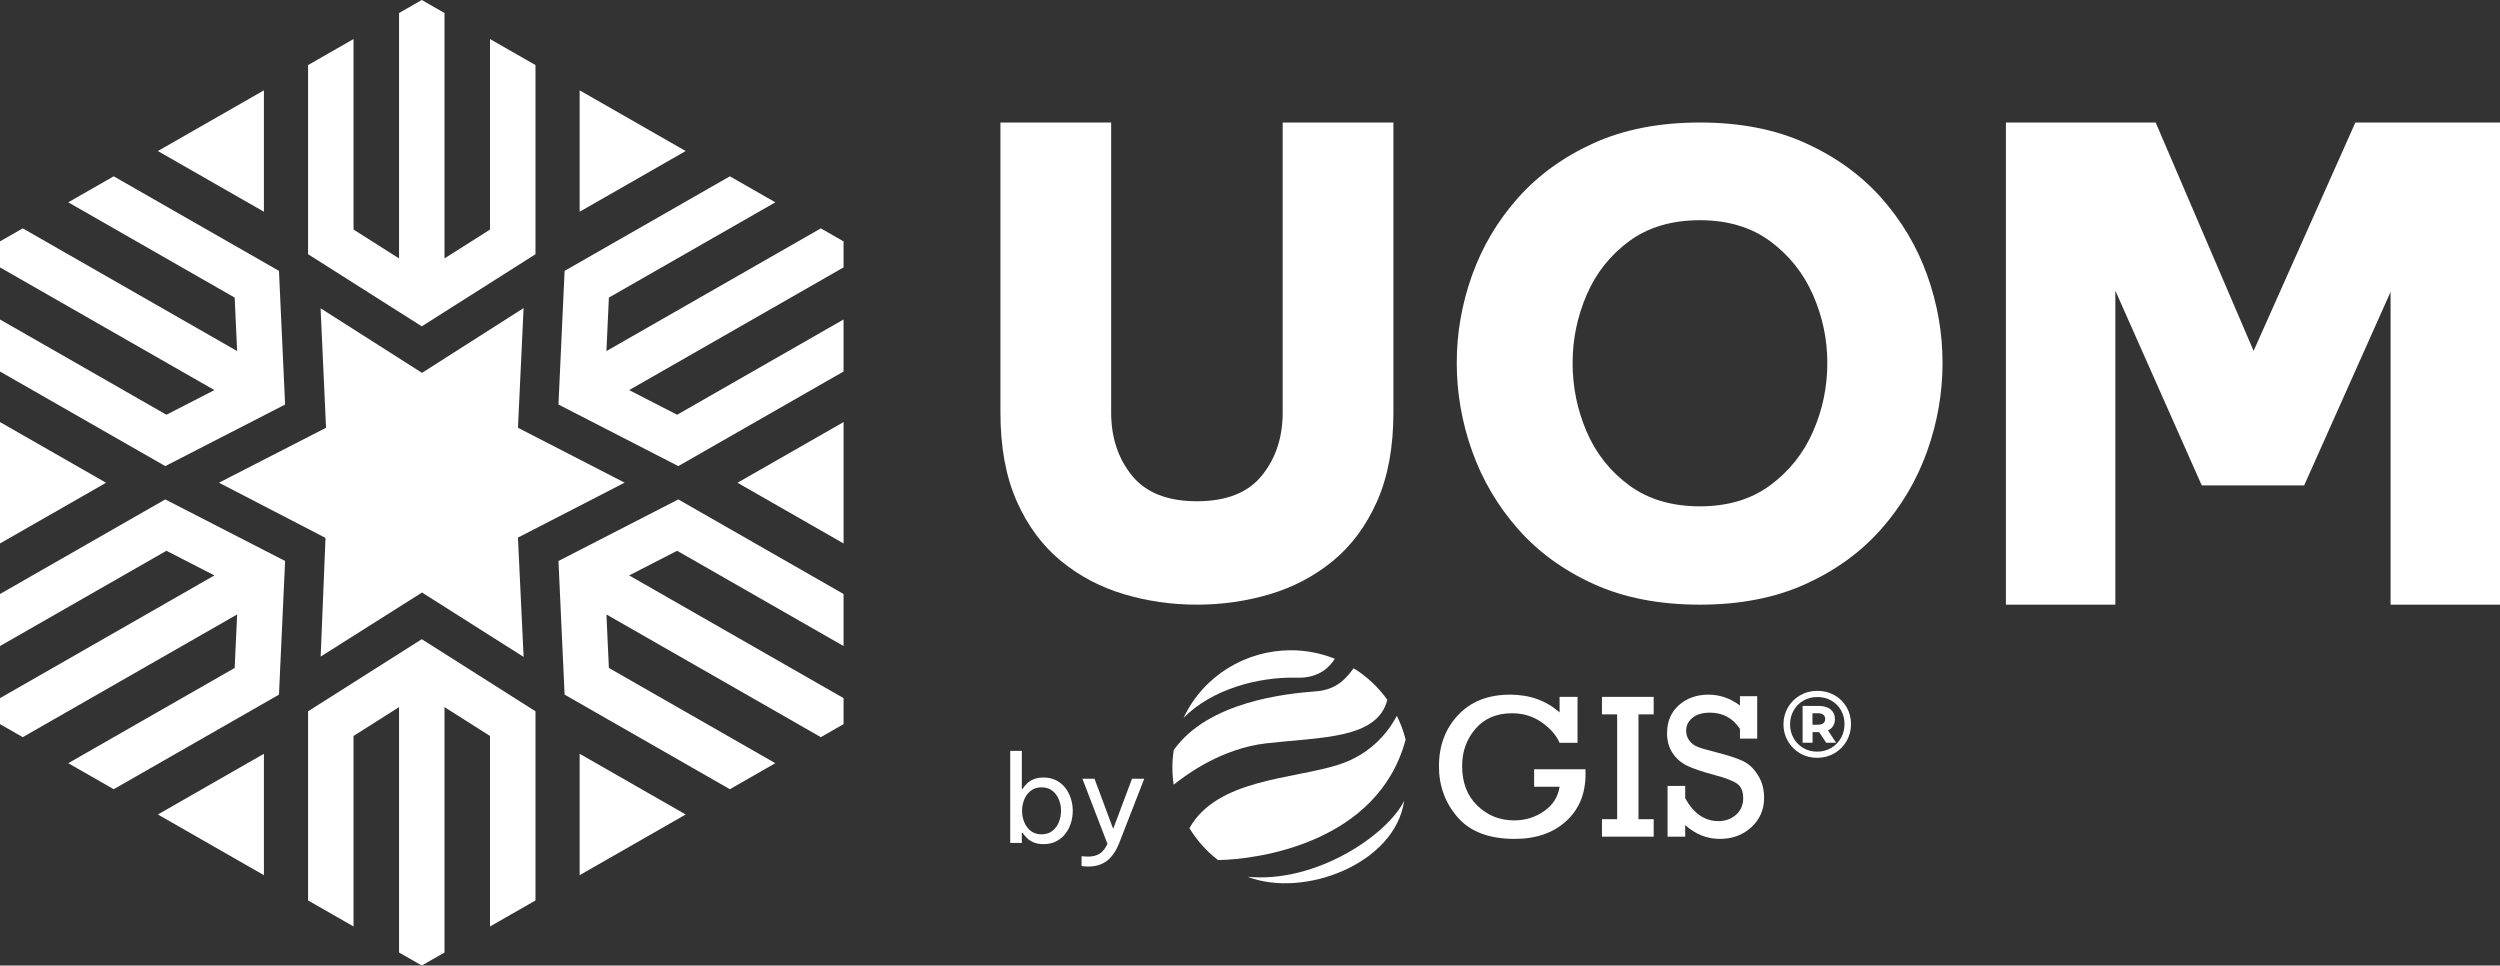 <svg width="145" height="56" viewBox="0 0 145 56" fill="none" xmlns="http://www.w3.org/2000/svg">
<rect x="0" y="0" width="145" height="56" fill="#333333" stroke="none"/>
<path d="M23.144 41.012L20.505 42.686V53.735L20.505 53.735V42.686L23.144 41.012Z" fill="white"/>
<path d="M24.463 18.927L31.058 14.745V3.774L28.421 2.265V13.314L25.781 14.988V0.755L24.463 -1.40214e-05L23.145 0.755V14.988L20.505 13.314V2.265L17.868 3.774V14.745L24.463 18.927Z" fill="white"/>
<path d="M16.536 23.463L16.18 15.711L6.595 10.226L3.958 11.735L13.611 17.26L13.754 20.362L1.319 13.245L0 14V15.509L12.435 22.626L9.653 24.055L0 18.53V21.548L9.585 27.034L16.536 23.463Z" fill="white"/>
<path d="M16.536 32.537L9.585 28.966L0 34.452V37.47L9.653 31.945L12.435 33.374L0 40.491V42L1.319 42.755L13.754 35.638L13.611 38.741L3.958 44.265L6.595 45.774L16.18 40.289L16.536 32.537Z" fill="white"/>
<path d="M28.422 42.686L28.421 53.735L28.422 53.735V42.686Z" fill="white"/>
<path d="M24.463 37.073L17.868 41.255V52.226L20.505 53.735V42.686L23.145 41.012V55.245L24.463 56L25.781 55.245V41.012L28.421 42.686V53.735L31.058 52.226V41.255L24.463 37.073Z" fill="white"/>
<path d="M39.342 28.966L32.391 32.537L32.747 40.289L42.332 45.774L44.969 44.265L35.315 38.741L35.173 35.638L47.608 42.755L48.926 42V40.491L36.491 33.374L39.273 31.945L48.926 37.47V34.452L39.342 28.966Z" fill="white"/>
<path d="M32.391 23.463L39.342 27.034L48.926 21.548V18.53L39.273 24.055L36.491 22.626L48.926 15.509V14L47.608 13.245L35.173 20.362L35.315 17.26L44.969 11.735L42.332 10.226L32.747 15.711L32.391 23.463Z" fill="white"/>
<path d="M42.775 28L48.927 31.52V28V24.48L42.775 28Z" fill="white"/>
<path d="M33.619 12.281L39.77 8.76L36.695 7L33.619 5.24L33.619 12.281Z" fill="white"/>
<path d="M15.307 12.281L15.307 5.24L12.232 7L9.156 8.76L15.307 12.281Z" fill="white"/>
<path d="M6.151 28L0 24.48V28V31.52L6.151 28Z" fill="white"/>
<path d="M15.307 43.719L9.156 47.24L12.232 49L15.307 50.76L15.307 43.719Z" fill="white"/>
<path d="M33.619 43.719L33.619 50.76L36.695 49L39.77 47.24L33.619 43.719Z" fill="white"/>
<path d="M24.476 34.366L18.599 38.081L18.879 31.198L12.699 27.997L18.91 24.811L18.594 17.881L24.476 21.626L30.369 17.869L30.041 24.81L36.228 27.994L30.041 31.181L30.369 38.1L24.476 34.366Z" fill="white"/>
<path d="M60.407 48.391C60.662 48.391 60.873 48.325 61.041 48.191C61.208 48.057 61.333 47.887 61.416 47.678C61.499 47.47 61.54 47.254 61.54 47.029C61.54 46.799 61.499 46.582 61.416 46.376C61.333 46.17 61.208 46 61.041 45.866C60.873 45.733 60.662 45.666 60.407 45.666C60.156 45.666 59.947 45.733 59.779 45.866C59.612 46 59.487 46.17 59.404 46.376C59.321 46.582 59.28 46.799 59.28 47.029C59.28 47.254 59.321 47.47 59.404 47.678C59.487 47.887 59.612 48.057 59.779 48.191C59.947 48.325 60.156 48.391 60.407 48.391ZM60.52 48.96C60.284 48.96 60.085 48.922 59.925 48.848C59.764 48.773 59.635 48.684 59.539 48.581C59.442 48.478 59.365 48.384 59.308 48.3H59.266V48.89H58.593V43.552H59.266V45.758H59.308C59.365 45.669 59.442 45.573 59.539 45.47C59.635 45.367 59.764 45.279 59.925 45.206C60.085 45.134 60.284 45.097 60.52 45.097C60.803 45.097 61.051 45.153 61.264 45.262C61.476 45.372 61.654 45.52 61.795 45.705C61.937 45.89 62.043 46.097 62.114 46.327C62.185 46.556 62.22 46.79 62.22 47.029C62.22 47.268 62.185 47.502 62.114 47.731C62.043 47.96 61.937 48.168 61.795 48.352C61.654 48.538 61.476 48.685 61.264 48.795C61.051 48.905 60.803 48.96 60.52 48.96Z" fill="white"/>
<path d="M63.12 50.259C63.011 50.259 62.882 50.25 62.73 50.231V49.662C62.886 49.676 63.009 49.683 63.099 49.683C63.377 49.683 63.605 49.626 63.782 49.511C63.96 49.397 64.109 49.208 64.233 48.946L62.78 45.168H63.481L64.565 48.075L65.656 45.168H66.365L64.913 48.897C64.728 49.365 64.491 49.709 64.201 49.929C63.91 50.149 63.55 50.259 63.12 50.259Z" fill="white"/>
<path d="M72.366 50.854C75.611 52.112 80.921 50.106 81.442 46.445C80.465 48.426 76.335 51.237 72.366 50.854Z" fill="white"/>
<path d="M77.621 44.358C74.974 45.2 70.584 45.176 68.987 48.033C69.414 48.736 69.972 49.365 70.644 49.884C72.932 49.853 79.922 48.899 81.526 42.898C81.408 42.421 81.236 41.957 81.018 41.516C80.673 42.179 79.707 43.694 77.621 44.358Z" fill="white"/>
<path d="M76.339 40.096C74.624 40.224 70.065 40.683 68.076 43.505C67.973 44.178 67.975 44.852 68.073 45.51C68.847 44.898 70.872 43.403 73.473 43.109C76.671 42.749 79.893 42.859 80.465 40.59C79.953 39.872 79.297 39.246 78.513 38.759C78.165 39.197 77.645 39.997 76.339 40.096Z" fill="white"/>
<path d="M68.648 41.634C70.275 39.982 72.972 39.242 75.243 39.305C76.578 39.342 77.18 38.597 77.42 38.208C76.584 37.874 75.718 37.715 74.865 37.715C72.278 37.715 69.809 39.173 68.648 41.634Z" fill="white"/>
<path d="M88.98 44.616H91.956C91.96 44.721 91.961 44.815 91.961 44.896C91.961 46.034 91.586 46.945 90.832 47.63C90.08 48.313 89.086 48.656 87.85 48.656C86.373 48.656 85.271 48.239 84.546 47.405C83.82 46.572 83.459 45.586 83.459 44.446C83.459 43.255 83.829 42.263 84.57 41.473C85.311 40.685 86.316 40.29 87.586 40.29C88.728 40.29 89.683 40.635 90.456 41.323V40.419H91.497V43.082H90.456C90.26 42.636 89.912 42.239 89.412 41.891C88.912 41.543 88.341 41.369 87.698 41.369C86.804 41.369 86.1 41.668 85.581 42.266C85.063 42.865 84.803 43.586 84.803 44.429C84.803 45.396 85.101 46.165 85.69 46.732C86.28 47.298 86.99 47.583 87.821 47.583C88.472 47.583 89.052 47.402 89.562 47.043C90.072 46.685 90.37 46.213 90.456 45.629H88.98V44.616Z" fill="white"/>
<path d="M93.795 47.513V41.433H92.914V40.419H95.913V41.433H95.031V47.513H95.913V48.526H92.914V47.513H93.795Z" fill="white"/>
<path d="M96.719 48.526V45.583H97.742V46.3C98.233 47.183 98.873 47.624 99.666 47.624C100.069 47.624 100.41 47.501 100.688 47.257C100.966 47.011 101.106 46.691 101.106 46.295C101.106 45.91 100.993 45.633 100.765 45.464C100.537 45.295 100.108 45.127 99.477 44.96C98.743 44.765 98.2 44.582 97.848 44.409C97.496 44.236 97.214 43.989 97.004 43.669C96.795 43.348 96.689 42.968 96.689 42.529C96.689 41.849 96.918 41.306 97.374 40.9C97.832 40.494 98.404 40.29 99.094 40.29C99.749 40.29 100.356 40.501 100.918 40.92V40.379H101.918V42.838H100.918V42.273C100.498 41.647 99.921 41.334 99.183 41.334C98.736 41.334 98.393 41.436 98.154 41.64C97.915 41.844 97.796 42.088 97.796 42.372C97.796 42.589 97.855 42.781 97.977 42.947C98.099 43.111 98.252 43.233 98.443 43.31C98.631 43.388 99.001 43.496 99.554 43.636C100.275 43.822 100.798 43.996 101.124 44.156C101.449 44.317 101.729 44.587 101.964 44.965C102.199 45.342 102.318 45.775 102.318 46.264C102.318 46.957 102.071 47.528 101.58 47.979C101.086 48.429 100.478 48.656 99.753 48.656C99.009 48.656 98.339 48.39 97.742 47.856V48.526H96.719Z" fill="white"/>
<path d="M105.45 42.033C105.58 42.033 105.681 42.005 105.753 41.948C105.825 41.891 105.861 41.809 105.861 41.703C105.861 41.597 105.825 41.514 105.753 41.455C105.681 41.397 105.58 41.368 105.45 41.368H105.123V42.033H105.45ZM106.324 42.102C106.256 42.214 106.155 42.301 106.022 42.363L106.494 43.078H105.917L105.511 42.462H105.489H105.128V43.078H104.551V40.944H105.489C105.781 40.944 106.011 41.013 106.177 41.15C106.344 41.288 106.427 41.472 106.427 41.703C106.427 41.857 106.393 41.99 106.324 42.102ZM106.202 43.384C106.444 43.242 106.635 43.05 106.774 42.806C106.913 42.562 106.982 42.294 106.982 42C106.982 41.703 106.915 41.435 106.78 41.197C106.644 40.959 106.457 40.771 106.216 40.633C105.976 40.495 105.706 40.427 105.406 40.427C105.106 40.427 104.836 40.496 104.596 40.636C104.355 40.775 104.167 40.966 104.03 41.208C103.893 41.45 103.824 41.718 103.824 42.011C103.824 42.305 103.893 42.572 104.03 42.814C104.167 43.056 104.354 43.247 104.593 43.386C104.832 43.526 105.099 43.595 105.395 43.595C105.691 43.595 105.96 43.525 106.202 43.384ZM106.402 40.322C106.7 40.491 106.934 40.723 107.104 41.018C107.274 41.313 107.359 41.641 107.359 42C107.359 42.36 107.272 42.689 107.099 42.987C106.925 43.286 106.688 43.522 106.388 43.694C106.089 43.867 105.757 43.953 105.395 43.953C105.032 43.953 104.702 43.867 104.404 43.694C104.106 43.522 103.872 43.287 103.7 42.99C103.527 42.693 103.441 42.367 103.441 42.011C103.441 41.655 103.527 41.329 103.7 41.032C103.872 40.735 104.107 40.5 104.407 40.328C104.707 40.155 105.04 40.069 105.406 40.069C105.772 40.069 106.104 40.154 106.402 40.322Z" fill="white"/>
<path d="M69.422 35.07C67.961 35.07 66.55 34.868 65.19 34.463C63.828 34.059 62.61 33.415 61.533 32.532C60.457 31.648 59.603 30.496 58.972 29.073C58.341 27.65 58.025 25.933 58.025 23.921V7.106H64.447V23.921C64.447 25.369 64.849 26.589 65.654 27.582C66.458 28.576 67.714 29.073 69.422 29.073C71.129 29.073 72.385 28.576 73.189 27.582C73.993 26.589 74.396 25.369 74.396 23.921V7.106H80.818V23.921C80.818 25.933 80.502 27.65 79.871 29.073C79.24 30.496 78.386 31.648 77.31 32.532C76.233 33.415 75.014 34.059 73.653 34.463C72.292 34.868 70.881 35.07 69.422 35.07Z" fill="white"/>
<path d="M98.598 29.367C100.207 29.367 101.562 28.962 102.663 28.153C103.764 27.343 104.593 26.307 105.15 25.044C105.707 23.781 105.985 22.45 105.985 21.051C105.985 19.678 105.707 18.359 105.15 17.096C104.593 15.833 103.764 14.796 102.663 13.986C101.562 13.177 100.207 12.772 98.598 12.772C96.965 12.772 95.597 13.177 94.496 13.986C93.395 14.796 92.572 15.833 92.028 17.096C91.483 18.359 91.211 19.678 91.211 21.051C91.211 22.45 91.483 23.781 92.028 25.044C92.572 26.307 93.395 27.343 94.496 28.153C95.597 28.962 96.965 29.367 98.598 29.367ZM98.598 35.07C96.247 35.07 94.193 34.672 92.436 33.875C90.679 33.078 89.213 32.011 88.037 30.673C86.862 29.337 85.977 27.834 85.383 26.166C84.789 24.498 84.492 22.793 84.492 21.051C84.492 19.31 84.789 17.611 85.383 15.955C85.977 14.299 86.862 12.809 88.037 11.484C89.213 10.16 90.679 9.099 92.436 8.301C94.193 7.505 96.247 7.106 98.598 7.106C100.924 7.106 102.966 7.505 104.723 8.301C106.48 9.099 107.946 10.16 109.122 11.484C110.297 12.809 111.182 14.299 111.776 15.955C112.37 17.611 112.667 19.31 112.667 21.051C112.667 22.793 112.37 24.498 111.776 26.166C111.182 27.834 110.297 29.337 109.122 30.673C107.946 32.011 106.48 33.078 104.723 33.875C102.966 34.672 100.924 35.07 98.598 35.07Z" fill="white"/>
<path d="M116.343 35.07V7.106H125.029L130.709 20.352L136.611 7.106H145V35.07H138.653V16.93L133.641 28.153H127.702L122.69 16.857V35.07H116.343Z" fill="white"/>
</svg>
